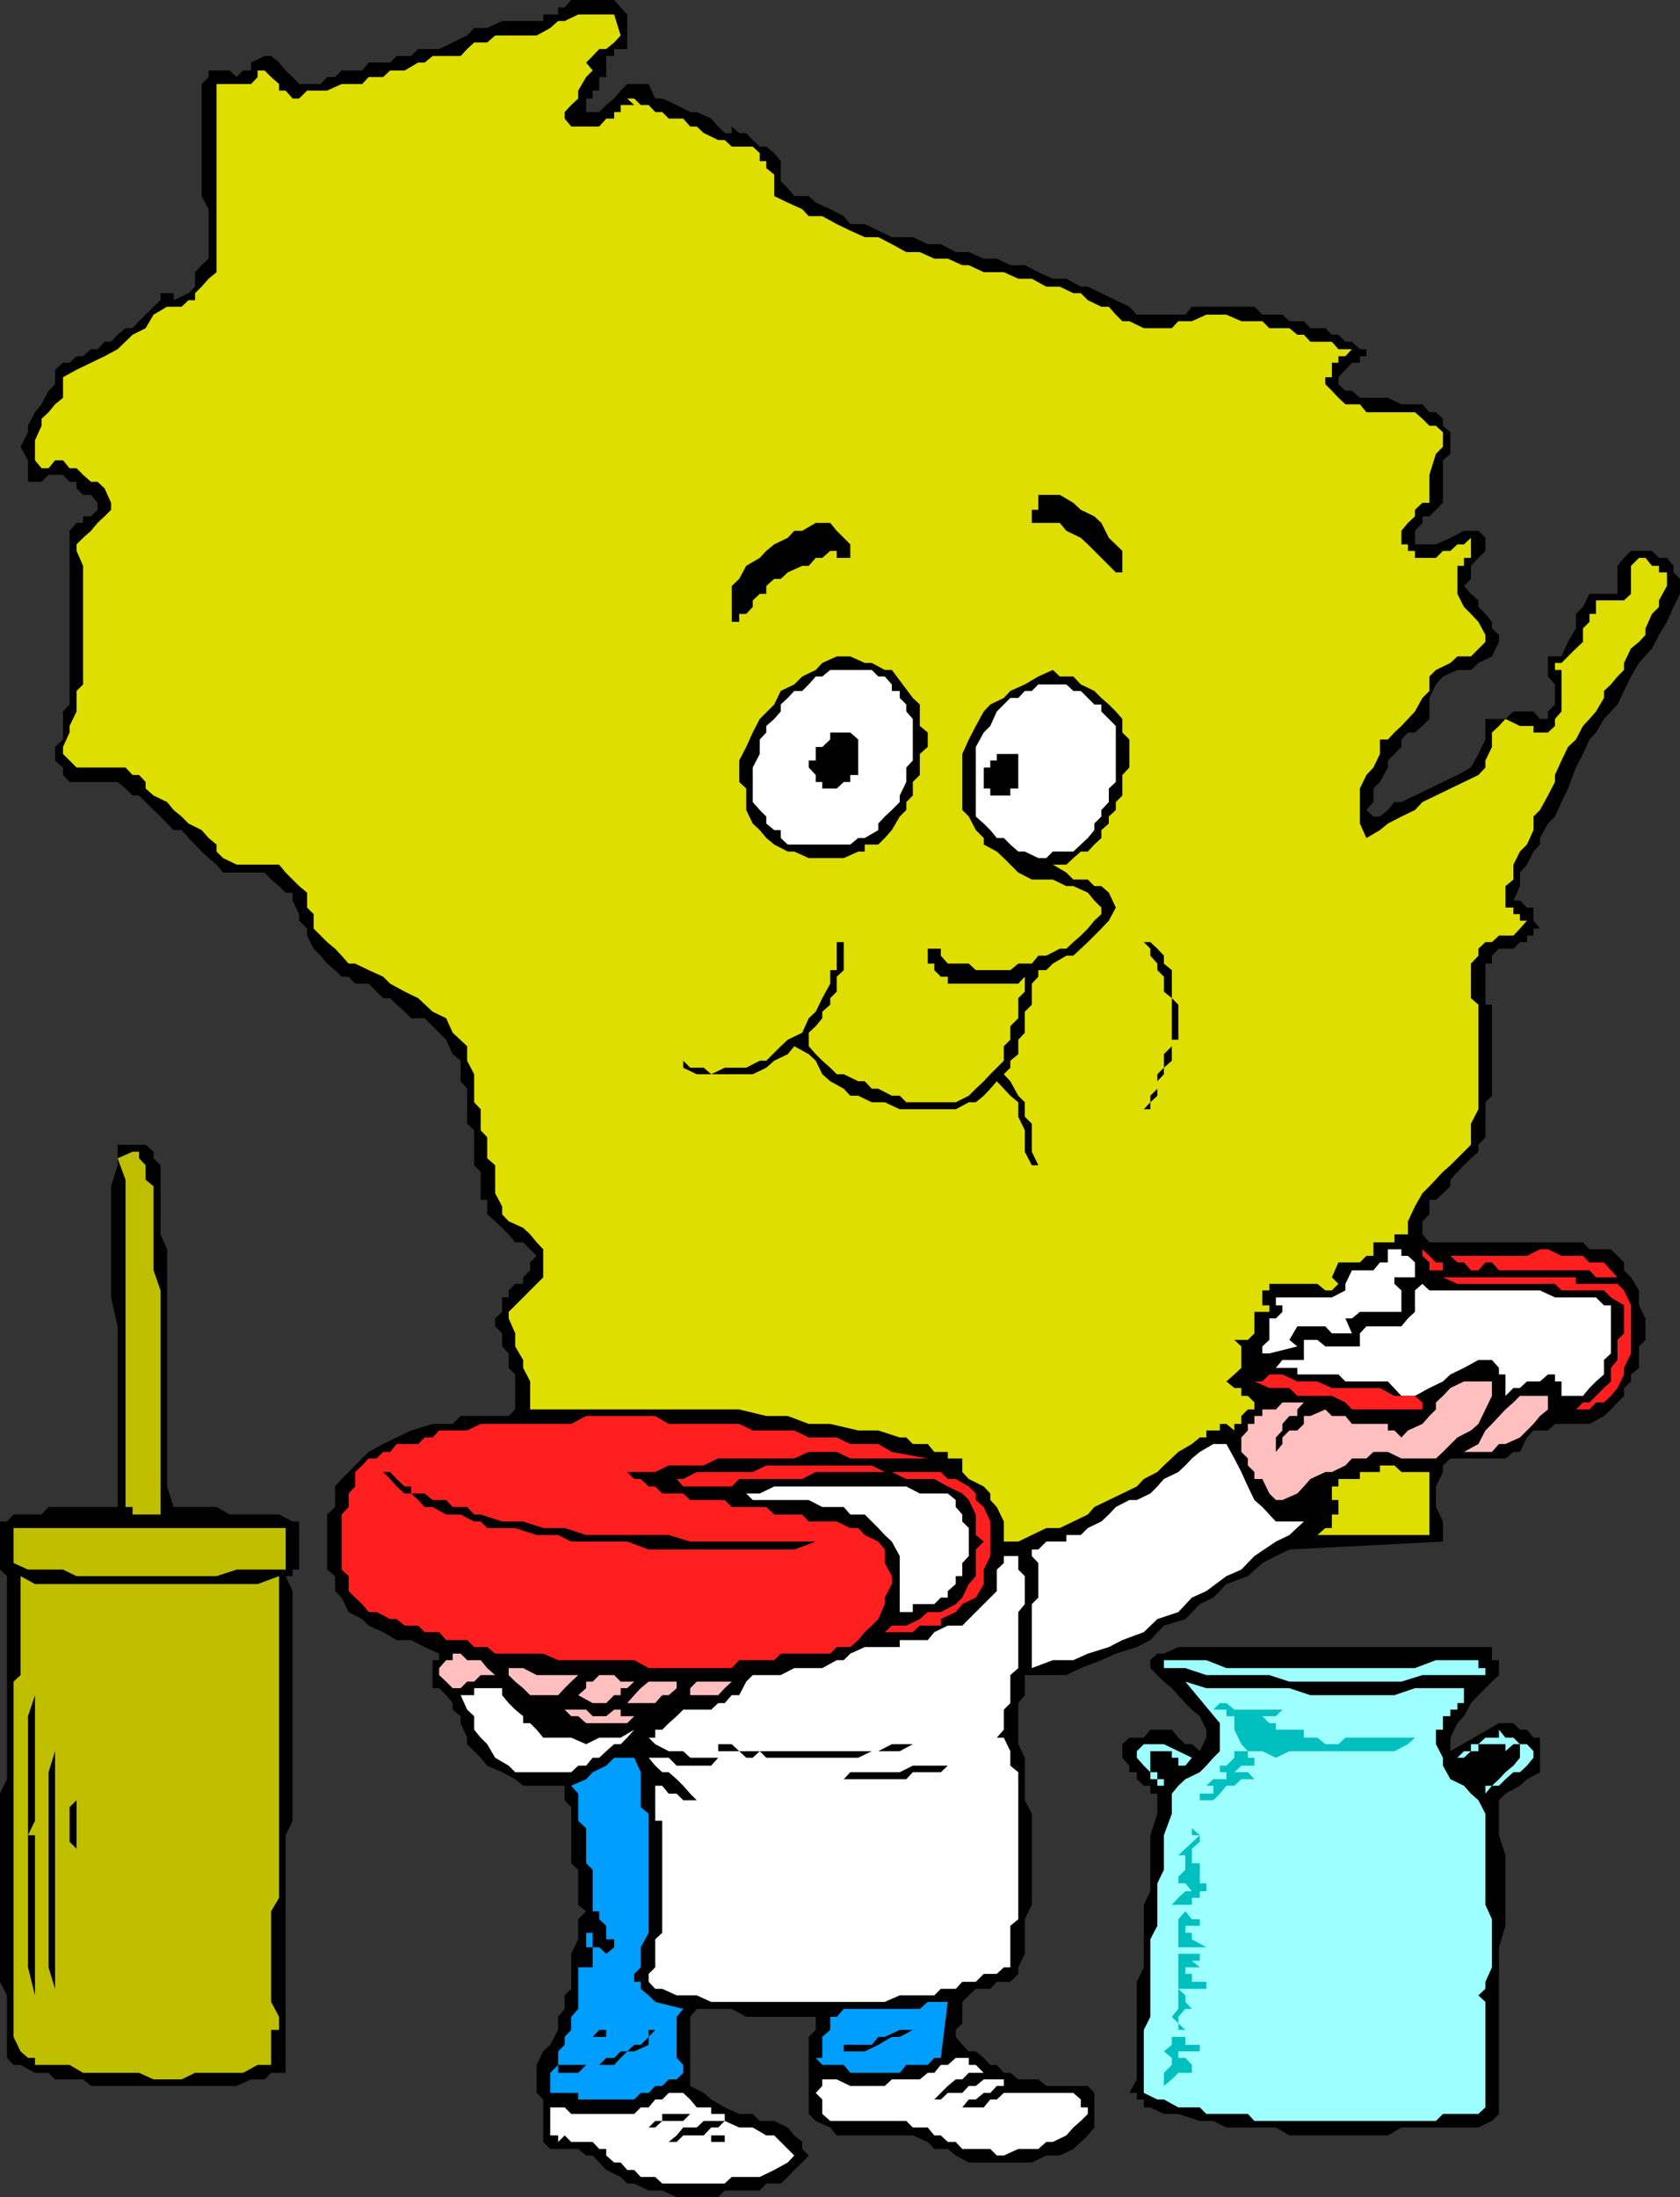 <svg xmlns="http://www.w3.org/2000/svg" width="360" height="470.602"><rect width="100%" height="100%" fill="#333333" stroke="none"/><path d="M134.402 4.5V3.102 6h1.5-1.5v4.5h-2.8V12h-1.7v4.5h-1.5v2.902H127v1.7h-1.398V24h2.8l1.5-1.5 1.7-1.398 1.398-1.7L134.402 18H139l1.402 3.102h1.5L145 22.5l2.902 1.5h1.399l3.101 1.402 1.5 1.7 1.399 1.398h1.5v-1.398l1.601 1.398h1.5l1.399 1.5 1.5 1.402h1.402l1.7 1.399L167.3 34.5v4.3l1.5 1.5 1.402 1.7h3.098l1.5 1.402 3.101 1.399 2.899 1.5L182.203 48h3.098l2.902 1.402 2.899 1.399h4.5l3.199 1.5h2.8l3.2 1.699h2.8l3.2 1.402h2.8l2.899 1.399h3.102l2.898 1.5 3.102 1.402h2.898l3.102 1.7h1.5L236 62.8l3.102 1.5L242 65.703l1.602 1.7H254l1.402-1.7h13.399l1.699 1.7h4.3l1.5 1.398h3.102l1.399 1.5H284l1.402 1.402h1.399l1.5 1.5h1.402l1.7 1.598h1.398v1.5h-1.399v1.402h-1.699l-1.402 1.5-1.5 1.598v1.5l1.5 1.402h1.402l1.7 1.5h6l2.898 1.399h4.5l1.5 1.699h1.402l1.5 1.402v1.5l1.598 1.399v4.601l-1.598 1.399v9.101l-1.5 1.5-1.402 1.399h-1.5V112l-1.598 1.703v2.899h4.5l3.098-1.399 2.902-1.5h3.098l1.5 1.5V118l-1.5 1.5-1.598 1.703V124l-1.5 1.5 1.5 1.703 1.598 1.399V130l1.5 1.5 1.402 1.703v1.399l1.5 1.398v1.5l-1.5 3.102-2.902 1.398-1.598 1.5h-2.902l-3.098 1.402-1.5 1.7-1.402 2.898v4.5l-1.5 1.5-1.598 1.402h-1.5l-1.402 1.5V160l-1.5 1.5-1.399 1.402v1.5l-1.699 3.098-1.402 1.402v2.899l-1.5 1.699 1.5 1.402h1.402l1.7-1.402 1.398-1.7h1.5l2.902-1.398 3.098-1.5 2.902-1.402 3.098-1.5 2.902-1.598 1.598-2.902 1.5-3.098V154h4.3l1.7-1.598h4.3L330 154v1.5-1.5h1.703v-1.598l1.5-1.5v-4.3l-1.5-1.7v-4.3h2.899L336 137.5l1.703-2.898V131.5l1.5-1.5 1.399-2.797h6v-6L348 119.5l1.5-1.5h4.5l1.5 1.5h1.703l1.399 1.703v1.399L360 124v3.203L358.602 130l-1.399 3.203L355.5 136l-1.5 2.902-2.797 3.098-1.703 2.902L348 148l-1.398 2.902-2.899 3.098-1.703 2.902-1.398 1.5-1.399 3.098-1.5 2.902-1.703 4.5-1.398 2.899-1.399 3.101-1.5 1.5L330 179.5v1.402l-1.398 1.5-1.399 2.801-1.5 1.7v2.898l-1.402 3.101h1.402l1.5 1.5h1.399v2.801l1.398 1.7h-1.398v1.5h-1.399v1.398h-1.5l-1.402 1.402h-3.098l-1.5 1.5v1.7h-1.402v8.8h1.402v19.5l-1.402 1.399v7.5l-1.5 1.601v1.5l-1.598 1.399-1.5 1.5-1.402 1.398-1.5 1.703v1.399l-1.598 1.5-1.5 1.398h-1.402v3.102l-1.5 1.5v2.8l1.5 1.7h32.902l1.399 1.5h4.601l1.399 1.398 1.398 1.402v1.7l1.5 1.5 1.703 2.8v3.2l1.399 2.8V287l-1.399 1.402V293l-1.703 1.402v1.5l-1.5 1.399V299l-1.398 1.402-1.399 1.5-1.5 1.399-3.101 1.699h-7.399l-1.5 1.402h-3.101l-1.399 1.5-1.5 3.098h-1.402l-1.7 1.402h-11.8l-1.598 1.5v1.399l-1.5 3.101v4.399l1.5 3.101v4.301l-32.902 1.7-2.899 1.398-2.902 1.5-3.098 2.8-4.601 1.7-2.801 2.902-2.898 1.399L254 346.8l-4.598 1.402-2.902 3.098-2.898 1.5-4.5 1.402-3.102 1.399-4.398 1.699-3.102 1.5h-8.898v4.3l-1.399 1.7v8.8l1.399 2.899v9.102l1.5 2.898V408l-1.5 3.102v7.398l-1.399 2.902v1.399L216.5 424.5h-2.898l-1.399 1.5h-3.101l-1.5 1.402-1.399 1.399v4.601l-1.402 1.399v1.5l1.402 1.699 1.399 1.402h1.5l1.699 1.399 1.402 1.5h1.399l1.5 1.699h1.398l1.703 1.402h4.297l1.703 1.399h8.899l1.398 1.5v7.402l-1.398 1.7L230 460.3l-2.898 1.402h-2.899l-3.101 1.5h-13.5l-2.801-1.5-1.7-1.402h-2.898l-1.402-1.5-3.2-1.399h-16.3l-1.399-1.699-3.101-1.402-1.5-1.5v-16.5l1.5-1.5V432h-14.899l-3.101-1.7h-7.5l-1.399 1.7v14.8l2.899 1.5 1.601 1.403 2.899 1.7 3.101 1.398h2.899l1.5 1.5h3.101l2.899 1.402 1.402 1.7 1.7 1.398v1.5l1.398 1.402-1.399 1.5-1.699 1.598-1.402 1.5-1.5 1.402h-3.098l-1.402 1.5h-7.5l-1.399 1.399H145l-3.098-1.399H139l-3.098-1.5h-1.5L133 466.301l-3.098-1.5-1.5-1.598-1.402-1.5h-1.398l-1.7-1.402h-6l-1.5-1.5v-9.098L115 448.301v-6l1.402-2.899 1.5-1.402 1.7-3.2V432l1.398-1.7v-2.898l1.402-1.402v-7.5l1.5-3.098v-4.3l1.7-1.7-1.7-1.402v-7.5l-1.5-1.398v-12l-1.402-1.5V382.5h-8.898l-1.7-1.398-2.8-1.5-3.2-1.399L103 376.5l-2.898-2.898v-1.399l-1.399-3.101v-1.5L97 366.203v-1.402l-1.398-1.7-1.5-1.5h-1.399v-6h1.399v-1.398L91 352.801l-2.898-1.5H85l-2.898-1.7L79 348.204l-1.398-1.402-2.899-1.5-1.5-3.098-1.402-1.402v-3.2l-1.7-1.398v-11.8l1.7-1.602v-4.399l1.402-1.601 4.399-4.399L79 311l3.102-1.7L85 307.903l3.102-1.5L92.703 305H97l1.703-1.7H109l1.402-1.398v-7.5L109 293v-3.098l-1.398-1.5v-2.8l-1.5-1.5v-1.7l1.5-1.402v-3.098H109v-1.5l1.402-1.402h1.7v-1.398l1.5-1.5v-1.7L115 269l-2.898-2.898h-1.7l-1.402-1.7-1.398-1.402-1.5-1.398-1.7-1.5V257H103v-6l-1.398-1.398v-7.5l-1.5-1.399v-7.5l-1.399-1.601v-4.399L97 225.801l-1.398-3.098-1.5-1.5-1.399-1.402L91 218.1h-2.898l-1.399-1.398-1.703-1.5-1.398-1.402h-1.5l-1.399-1.399L79 210.703h-2.898l-1.399-1.5h-1.5l-1.402-1.402-1.7-1.399-1.398-1.699-1.5-1.5-1.402-2.8v-1.5l-1.7-1.7v-1.402l-1.398-2.899v-1.699h-1.5l-1.402-1.402-1.7-1.399-1.398-1.5h-8.902l-1.399-1.699-1.699-1.402-1.5-1.399-1.402-1.5-1.399-1.402-1.5-1.7h-1.699l-1.402-1.398-1.399-1.5-1.5-1.402-1.699-1.7-1.402-1.398h-1.399l-1.5-1.5-1.699-1.402h-10.3L13.5 166v-1.598l-1.7-1.5V160l1.7-1.598v-6l1.402-1.5v-37.199l1.5-1.703h1.399v-1.398H19.5l1.402-1.399v-1.5L19.5 106h-1.7l-1.398-1.398v-1.399h-1.5l-1.402-1.5h-3.098l-1.5 1.5H6v-4.601l-1.598-2.899L6 92.602v-1.399l1.5-2.902 1.402-1.7 1.5-2.898 1.399-1.402v-3.098l1.699-1.5h1.402l1.5-1.402h1.399l1.699-1.5h1.402l1.5-1.598h1.399l1.402-1.5 1.7-1.402h1.5l1.398-1.5 1.402-1.399 1.7-1.699 1.5-1.402v-1.5h2.8v1.5l3.2-1.5 1.398-1.399v-3.101l1.402-1.5 1.5-1.399V44.801L43.203 42V18l1.5-1.5v-1.398h4.5l1.5 1.398 1.399-1.398H53.8v-1.7L56.703 12h1.399l1.699 1.402 1.402 1.7 1.5 1.398 1.399 1.5h4.601l1.399-1.5H71.8l1.402-1.398h4.399l1.398-1.7h4.602L85 12h3.102l1.5-1.5h4.5L97 9.102l3.102-1.5 1.5-1.602h2.8l3.2-1.5h8.8V3.102h3.2v-1.5H121L122.402 0h9.2L133 1.602l1.402 1.5V4.5"/><path fill="#dede00" d="m133 7.602-1.398 1.5-1.7 1.398h-1.5L127 12l-1.398 1.402 1.398 1.7-1.398 1.398-1.7 2.902v1.7l-1.5 1.398L121 24v1.402l1.402 1.7h6l1.5-1.7h1.7V24H133v-1.5h2.902l-1.5-1.398h1.5l1.399 1.398H139l1.402 1.5h1.5l1.399 1.402h3.101l1.5 1.7h1.399l1.5 1.398 3.101 1.5h1.399l1.5 1.402h4.5l1.5 1.399V34.5h1.402V36l1.7 1.402V42l2.898 1.402 3.101 1.399 1.399 1.5h2.902L179.301 48l2.902 1.402 3.098 1.399h2.902l2.899 1.5L194.203 54h2.899l3.101 1.402h2.899l3.101 1.399h1.399l3.199 1.5h4.3l3.102 1.402h2.899l3.101 1.7h2.899L230 62.8h1.602l1.5 1.5L236 65.703h1.602l1.5 1.7L240.5 68.8h1.5l3.102 1.5h6l1.398-1.5h2.902l3.098-1.399h4.3L266 68.8h4.5l1.5 1.5h4.3l1.7 1.402h1.402l1.399 1.5h4.601l1.399 1.598h2.902l-1.402 1.5h-1.5v1.402h-1.399V80.8H284v1.5l1.402 1.402 1.399 1.5 1.5 1.399h3.101l1.399 1.699h10.402l1.598 1.402 1.5 1.5h1.402l1.5 1.399v3.101l-1.5 1.5-1.402 4.5v6h-1.5l-1.598 1.5v1.399l-1.5 1.398-1.402 1.703v2.899h1.402V118h1.5v1.5h4.5l1.5-1.5h1.598l1.5-1.398h1.402l1.5-1.399v4.297h-1.5v1.703h-1.402v6l1.402 2.797 1.5 1.5 1.598 1.703 1.5 2.797v1.5l-3.098 3.102h-2.902L310.8 142l-3.098 1.5-1.402 1.402V148l-1.5 1.5-1.598 2.902-1.5 1.598-1.402 1.5-1.5 1.402-1.399 1.5h-1.699v3.098l-1.402 2.902-1.5 1.598-1.399 2.902v7.5l1.399 3.098 2.902-1.7 1.7-1.398 2.898-1.5 2.902-1.402 1.598-1.7 2.902-1.398 3.098-1.5 2.902-1.402 3.098-1.5 1.5-1.598v-1.5l1.402-2.902v-3.098l1.5-1.402 1.399-1.5 3.101 1.5h2.899v1.402h3.101l1.5-1.402V154l1.399-1.598V143.5h-1.399V142h1.399l1.398-1.398 1.703-1.7 1.5-1.402v-2.898l1.399-1.399V131.5H342v-2.898h6l1.5-1.399v-6l1.703-1.703h1.399l1.398 1.703h1.5v1.399h1.703v2.898l-1.703 3.102V130l-1.5 1.5-1.398 3.102V136l-1.399 1.5-1.703 1.402L348 142v1.5l-1.398 1.402-1.399 1.7-1.5 1.398v1.5L342 152.402 340.602 154l-1.399 1.5-1.5 2.902L336 160l-1.398 2.902-1.399 3.098v1.5l-1.5 2.902L330 173.5l-1.398 1.402v2.899l-1.399 3.101-1.5 1.5-1.402 2.801v3.2l-1.7 1.398v4.601h1.7v1.399h1.402v1.402h1.5l-1.5 1.7-1.402 1.5h-3.098l-1.5 1.398h-1.402l-1.5 1.402v1.5l-1.598 1.7v7.398l1.598 1.402v22.399l-1.598 3.101v4.5l-1.5 1.5-2.902 2.899-1.598 1.398-2.902 3.102-1.5 1.5-1.598 2.8-1.5 3.2v2.8h-2.902v1.7h-4.5V269h-1.5l-1.399 1.402h-4.601l-1.399 3.2 1.399 1.398-1.399 1.402H284L282.3 275H272v1.402h-1.5v3.2h1.5V281h-3.2v4.602L267.403 287H264.5l1.5 1.402V293l-1.5 1.402-1.7 1.5 1.7 1.399h1.5V299h1.402l1.399 1.402h1.699-1.7v1.5h-1.398L266 303.301V305h-1.5v1.402L262.8 305h-1.398v1.402H258.5v1.5h-1.398l-1.7 1.399L252.5 311l-3.098 2.902-1.402 1.399-2.898 1.5-1.5 1.601-3.102 1.5-2.898 1.399-3.102 1.5-1.398 1.601-3.102 1.5-2.898 1.399h-2.899l-3.101 1.5-2.899 1.402h-3.101v-4.3l-1.5-3.102-1.399-1.5v-1.399l-1.402-1.5-3.2-1.601-1.398-1.5v-2.899h-3.101V311h-2.899l-1.402-1.7h-3.2l-1.398-1.398h-1.402l-4.598-1.5h-4.3l-6-1.402H173.3l-4.5-1.7h-4.598l-5.8-1.398h-44.801v-6l-1.5-2.902v-1.7l-1.7-2.898v-2.8l-1.402-3.2V281l1.402-1.398 3.2-3.2L115 275l1.402-1.398v-6l-1.402-1.5-1.398-1.7-1.5-1.402-3.102-1.398-1.398-1.5v-1.7l-1.5-2.8v-6l-1.7-1.5v-4.5l-1.402-1.5v-4.5l-1.398-1.5v-6l-1.5-2.899v-3.101L97 221.203l-1.398-3.101-2.899-1.399-3.101-2.902-2.899-1.399-3.101-1.699-1.5-1.5L79 207.801l-2.898-1.399h-1.399l-1.5-1.699-1.402-1.5-1.7-1.402-2.898-2.899v-3.101l-1.402-1.399v-3.199l-1.7-1.402-2.898-2.899-1.402-1.699h-9.098l-2.902-1.402-1.399-1.399v-1.5l-1.699-1.402-1.5-1.7-2.8-1.398-1.5-1.5-1.7-1.402-1.402-1.7-2.899-1.398-1.699-1.5V167.5l-1.402-1.5h-1.399l-1.5-1.598h-10.5L13.5 161.5V160l1.402-3.098V155.5l1.5-3.098V148l1.399-1.398v-25.399L16.402 118v-1.398l1.399-1.399 1.699-1.5L20.902 112l1.5-1.398 1.399-1.399v-1.5l-1.399-3.101-1.5-1.399H19.5l-1.7-1.5-1.398-1.402h-1.5L13.5 98.6h-1.7l-1.398 1.7h-1.5L7.5 98.6v-4.3l1.402-3.098v-1.5l1.5-1.402 1.399-1.7 1.699-1.398V80.8l2.902-1.598 3.098-1.5 2.902-1.402 2.801-1.5 3.2-3.098 2.8-1.402 1.7-2.899 2.898-1.699h3.101l1.5-1.402h1.399v-1.5l1.402-1.399 1.5-1.699 1.7-1.402V18H53.8l1.402-1.5v-1.398h1.5l1.399 1.398L59.8 18v1.402h1.402l1.5 1.7h1.399l1.699-1.7h4.3L73.204 18h4.399L79 16.5h3.102l1.5-1.398h3.101l2.899-1.7H91L92.703 12h6l1.399-1.5 1.5-1.398h2.8l1.7-1.5H115L117.902 6l1.7-1.5H121l2.902-1.398h7.7l1.398 4.5"/><path d="M240.5 121.203v1.399h-1.398l-6-6-1.5-1.399-3.102-1.5-1.398-1.703h-6v-2.797h1.398V106h4.602l2.898 1.703 1.602 1.5 2.898 1.399L236 112l1.602 3.203L240.5 118v3.203m-58.297-4.601v2.898h-2.902V118h-1.399l-1.699 1.5h-1.402l-1.5 1.703h-1.399l-3.101 1.399-1.5 1.398h-1.399l-1.699 1.5v1.703h-1.402l-1.5 1.399V130l-1.399 1.5h-1.5v1.703h-1.601V125.5l1.601-1.5 1.5-2.797 2.899-1.703 1.402-1.5 1.7-1.398 2.898-1.399 1.402-1.5h1.7L174.8 112h3.101l1.399 1.703 1.5 1.5 1.402 1.399m13.4 32.898 1.5 1.402v4.598l1.699 1.402V160l-1.7 1.5v4.5l-1.5 1.5v2.902l-1.398 1.399v1.699l-1.402 1.402-1.7 2.899-1.5 1.699-1.398 1.402h-2.902v1.5h-1.399l-3.101 1.399h-7.5l-3.098-1.399h-1.402l-2.899-1.5-1.699-1.402-1.402-1.7-1.5-1.398-1.399-2.902v-4.598l-1.5-1.402v-4.598l1.5-2.902 1.399-3.098 1.5-2.902 3.101-3.098 1.399-2.902 2.902-1.398 1.7-1.7 2.898-1.402 1.402-1.5 3.098-1.398h2.902l3.098 1.398h1.5l2.8 1.5h1.5l4.5 6"/><path fill="#fff" d="M194.203 150.902v1.5l1.399 1.598v8.902l-1.399 1.5v3.098l-1.402 2.902v1.399l-1.7 1.699-1.5 1.402-1.398 1.5v1.399l-2.902 1.699h-1.399l-1.699 1.402h-13.402l-1.5-1.402v-1.7h-1.399l-1.699-1.398v-1.5l-1.402-1.402-1.5-1.7v-7.398l1.5-2.902v-3.098l1.402-1.5V155.5l1.7-1.5 1.398-1.598v-1.5l1.5-1.402 1.402-1.5h1.7l1.398-1.398 1.5-1.7h1.402l1.7-1.402h8.898l1.402 1.402h1.399l1.5 1.7V148h1.699v1.5l1.402 1.402"/><path d="M239.102 152.402 240.5 154v2.902l1.5 1.5v6L240.5 166v4.402l-1.398 1.399v1.699l-1.5 1.402v1.5L236 177.801v1.699l-1.5 1.402-1.398 1.5h-1.5L230 183.801l-1.5 1.402h-2.898l2.898 1.7 1.5 1.5h3.102l1.398 1.398h1.5l1.602 1.402 1.5 3.2-1.5 2.8-1.602 1.7-2.898 2.898-1.5 1.402-1.602 1.5h-1.5l-2.898 1.7-1.399 1.398H222.5v1.402l-1.398 1.5v4.5l-1.5 1.5v4.5l-1.399 1.5v3.098l-1.703 1.402v1.5l-1.398 1.399 1.398 1.5 1.703 3.101 1.399 1.399v3.101l1.5 1.5v6l1.398 2.899h-1.398v3.101-3.101l-1.5-2.899v-4.601l-1.399-2.899v-3.101l-1.703-1.399-2.898-3.101-1.399 1.601-1.402 1.5-1.7 1.399h-1.5l-2.8 1.5h-12l-3.2-1.5h-2.8l-2.899-1.399h-1.699l-1.402-1.5-2.899-1.601-1.699-1.5-1.402-2.899-1.5-1.402-3.098-1.7-1.402 1.7-2.899 1.402-1.699 1.5-2.902 1.399h-12l-2.899-1.399v-1.5l1.5 1.5h2.899l1.601 1.399 2.899-1.399h4.601l2.899-1.5h1.402l3.098-3.101 1.5-1.399 3.101-1.5 1.399-3.101 1.5-1.399 1.402-2.902 1.7-3.098v-2.902h1.398v-6h1.5v-1.399 7.399l-1.5 1.402v3.2l-1.399 1.398v1.402l-1.699 1.5v1.399l-1.402 1.699-1.5 1.402v2.899l1.5 1.699 1.402 1.402 1.7 1.5 1.398 1.399h1.5l3.101 1.5h1.399l1.5 1.601h1.402l2.899 1.5h1.699l1.402 1.399h10.598l2.8-1.399 1.5-1.5 1.7-1.601 1.402-1.5 2.899-2.899v-3.101l1.398-1.399v-2.902l1.703-1.7v-4.3l1.399-1.399v-3.199l-1.399 1.5h-15.101v-1.5h-1.5l-1.399-1.402v-1.399h-1.402v-4.601 1.402h2.8v1.5l1.5 1.7h4.5l1.5 1.398h7.399l1.703-1.399h2.899l1.398-1.699h1.703l2.899-1.5h1.398l1.5-1.402 1.602-1.399 1.5-1.5 1.398-1.699 1.5-1.402v-1.399l-1.5-1.5-1.398-1.699-3.102-1.402h-1.5l-2.898-1.399h-4.5l-2.899-1.5-1.703-1.699-1.398-1.402-1.5-1.399-2.801-1.5V179.5l-1.7-1.7-1.5-2.898-1.398-1.402v-12l1.399-3.098 1.5-2.902 1.699-3.098 1.402-1.5 2.899-1.402 1.398-1.5 3.102-1.398 2.898-1.7 3.102-1.402 1.5 1.402H230l1.602 1.7L234.5 148l1.5 1.5 1.602 1.402 1.5 1.5"/><path fill="#fff" d="m237.602 154 1.5 1.5v12l-1.5 1.402v2.899L236 173.5v1.402l-1.5 1.5v1.399l-1.398 1.699-1.5 1.402-1.602 1.5h-4.398l-1.399 1.399H222.5l-2.898-1.399h-1.399l-1.703-1.5-1.398-1.402h-1.5l-1.399-1.7-1.402-1.398-1.7-1.5V160l1.7-3.098 1.402-1.402 1.399-3.098 1.5-1.5 1.398-1.402h1.703l1.399-1.5h1.5l1.398-1.398h6L230 148h1.602l1.5 1.5 1.398 1.402h1.5v1.5l1.602 1.598"/><path d="M183.902 158.402V166h-1.699v1.5h-1.402l-1.5 1.402h-3.098V167.5h-1.402V166l-1.5-1.598v-1.5h1.5V160h1.402l1.7-1.598v-1.5h4.3l1.7 1.5m34.3 3.098v7.402H216.5v1.5h-4.297v-1.5h-1.402v-4.5h1.402v-1.5h1.399V161.5h4.601m31.199 43.203v1.7l1.7 1.398v6l1.398 1.402v7.5h-1.398v4.5l-1.7 1.5v1.399l-1.402 1.5v3.101l-1.5 1.399v1.5h-1.398l1.398-1.5v-1.399l1.5-1.5v-3.101l1.402-1.399v-2.902l1.7-1.7v-10.3l-1.7-1.399v-3.199L248 207.801v-1.399l-1.5-1.699v-1.5l-1.398-1.402h1.398l1.5 1.402 1.402 1.5m-215 55.399v4.3l1.399 3.2v50.8l1.402 4.399h9.2l2.8 1.601h10.598l2.902 1.5h1.399v10.301h-1.399v1.399h-1.5l1.5 3.199V390l-1.5 3.102V444h-3.101l-1.399 1.402h-2.902l-3.098 1.399H19.5l-1.7-1.399h-6L10.403 444H7.5l-3.098-1.7h-1.5L1.5 440.8v-13.398L0 424.5v-40.297l1.5-3.101v-43.5L0 336.203v-10.3h1.5l1.402-1.5h6l1.5-1.602h14.801v-38.7l-1.402-6.199v-23.8l1.402-4.5v-4.399h6l1.7 1.5v1.399l1.5 1.5v10.5"/><path fill="#bfbf00" d="M32.902 254.102v18l1.5 4.3v48h-6v-1.601h-1.5v-70.098l-1.699-4.601 3.2-1.399H29.8v1.399l1.402 1.5v3.101l1.7 1.399"/><path fill="#fff" d="M303.203 270.402v3.2h-4.402V275l1.5 1.402V281h-8.899l-1.699 1.402h-1.402l1.402 3.2h-4.3l-1.403-1.5h-6L276.3 287l1.7 1.402-6 1.5h-1.5v-1.5L272 287v-4.598h1.402l1.399-1.402v-1.398h-1.399v-1.7h12l2.899-1.5V275l1.402-2.898h4.598l1.402-1.7h1.7v-2.8h2.898V269h1.402l1.5 1.402"/><path fill="#ff1f1f" d="M309.203 270.402v1.7h-2.902v-1.7L304.8 269v-1.398l1.5 1.398 1.402 1.402h1.5m37.4 3.2H342l-1.398-1.5h-19.399l-1.5-1.7h-1.402l-1.5 1.7h-1.598l-1.5-1.7h-1.402L310.8 269h16.402l2.797-1.398h1.703l2.899 1.398h4.601l1.399 1.402h3.101l1.5 1.7 1.399 1.5M340.602 275h6l1.398 1.402 1.5 3.2v10.3L348 293v1.402l-1.398 2.899-1.399 1.699-1.5 1.402H342l-1.398 1.5H336l-2.797 1.399 2.797-1.399h1.703l1.5-1.5h1.399L342 299l1.703-1.7 1.5-1.398V293l1.399-1.7V287l1.398-1.398v-6l-2.797-1.7-1.5-1.5h-9.101L333.203 275h-20.902l-3.098-1.398h28.5V275h2.899"/><path fill="#fff" d="M336 277.902h6l1.703 1.7h1.5v10.3l-1.5 1.399v3.101l-1.703 1.5-1.398 1.399-1.399 1.699h-4.601v-3.098h-1.399v-1.5h-1.5l-1.703 1.5h-2.797l-1.5 1.399h-1.402L322.6 299v-4.598h-1.398V293l-1.5-1.7H316.8l-3.098 1.7-2.902 1.402-1.598 1.5-2.902 1.399-3.098 1.699H300.3l-2.899-3.098H288.3l-1.5-1.5H278V293h-4.598l1.399-1.7h4.601V287h2.899l1.699 1.402h7.402v-2.8l1.399-1.5h7.5l1.402-1.7 1.5-1.402v-4.598l1.598-1.402 1.5 1.402H330l3.203 1.5H336"/><path fill="#ff1f1f" d="m303.203 299 1.598 1.402v1.5h-15.098l-1.402-1.5-2.899-1.402H278l-1.7-1.7H272l-3.2-1.398h1.7l1.5-1.5h2.8l3.2 1.5h4.3l3.102 1.399h10.301l3.098 1.699h4.402"/><path fill="#ffbfbf" d="M319.703 295.902V299l-1.402 2.902-1.5 3.098-1.598 1.402-2.902 1.5-3.098 3.098-1.5 1.402h-7.402L297.402 311h-3.101l-1.5 1.402h-3.098l-1.402 1.5-2.899 1.399H284l-3.2 1.5-1.398 1.601-1.402 1.5-3.2 1.399h-1.398L272 319.902l-1.5-3.101h-1.7v-1.5l-1.398-1.399v-1.5L266 311v-3.098l1.402-1.5V305h1.399v-1.7h1.699v-1.398h2.902l1.399-1.5h4.601l-1.402 1.5v1.399h-1.7L274.8 305v1.402l-1.398 1.5V311l1.399-1.7v-1.398l1.5-1.5H278l1.402-1.402v-1.7h1.399l3.199-1.398 1.402 1.399h2.899l1.402 1.699h7.7v1.402h1.398l1.5 1.5 1.402-1.5 3.098-1.402 1.5-1.7 1.402-1.398v-1.5l1.5-1.402 1.598-1.7 2.902-1.398h6m12 4.5v1.5L330 303.301 328.602 305l-1.399 1.402-1.5 1.5-3.101 1.399h-1.399l-1.5 1.699h-6l3.098-1.7 1.5-2.898 1.402-1.402 2.899-3.098 1.699-1.5 1.402-1.402h6v1.402"/><path fill="#ff1f1f" d="M198.8 312.402h-16.597L179.301 311h-6l-3.098 1.402h-16.3l-3.102 1.5h-7.5l-2.899 1.399h-6l1.5 1.5h1.399l1.699 1.601h1.402l1.5 1.5h4.5l1.5 1.399h7.399l1.5 1.5h7.402l1.7 1.601h6l1.398 1.5h6l2.902 1.399h1.7l1.398 1.5 2.902 1.402 1.399 1.7v2.898l1.5 2.8v1.7l-1.5 2.902v1.399l-1.399 3.199-1.402 1.402-1.5 1.399-1.399 1.699-1.699 1.5h-2.902l-1.399 1.402h-10.601l-1.399 1.399h-7.5l-1.601 1.699H139l-3.098-1.7h-16.3l-3.2-1.398h-10.3l-1.7-1.402h-2.8l-1.5-1.5h-4.5l-1.5-1.7H91l-1.398-1.398h-2.899L85 346.801h-1.398l-2.899-1.5H79l-1.398-1.7-1.5-1.398-1.399-1.402v-3.2l-1.5-1.398v-11.8l1.5-1.602v-2.899l1.399-1.5v-3.101l1.5-1.399 1.398-1.5h1.703L82.102 311h1.5L85 309.3h4.602L91 307.903h1.703l1.399-1.5h6L103 305h19.402l3.2-1.7h14.8l2.899 1.7h15.101l2.899 1.402h8.902l3.098 1.5h6l2.902 1.399h6l2.899 1.699 7.699 1.402"/><path fill="#fff" d="m262.8 309.3 1.7 3.102 1.5 2.899 1.402 3.101 1.399 2.899 1.699 1.5 2.902 3.101h6l-3.101 2.899-2.899 1.402-4.601 3.098-2.801 2.902-3.2 1.399-4.3 3.199-3.098 1.402-2.902 3.098-4.5 1.5-2.898 2.8-4.602 1.7-2.898 1.5-4.5 1.402-3.102 1.399h-4.398l-4.5 1.699v-13.7l1.398-1.398v-7.402l-1.398-1.5v-1.399h1.398l1.703-1.699h4.297v-1.402h3.102l1.5-1.5 2.898-1.399 1.602-1.5 1.5-1.601 2.898-1.5h1.602l2.898-1.399 1.5-1.5 1.402-1.601 3.098-1.5 1.5-1.399 1.402-1.5 1.7-1.402 2.898-1.7h2.8"/><path fill="#ff1f1f" d="m201.602 315.3 1.5 1.5h1.699l2.8 1.602 1.5 1.5v1.399l1.7 1.5 1.402 3.101v7.399l-1.402 2.902v3.098l-1.7 2.902-2.898 1.399-1.402 1.699-3.2 1.5v1.402h-4.5l-1.5 1.399h-6l1.5-1.399h3.102l2.899-1.402 1.699-1.5h2.8l3.2-1.7 1.402-1.398 1.399-2.902 1.5-1.7v-5.699l1.699-1.699-1.7-1.402v-4.399l-1.5-3.101-1.398-1.399-3.101-1.5-2.899-1.601h-6l-3.101-1.5H174.8l-2.899 1.5h-13.5l-1.601 1.601h-10.399L145 316.801h-1.7 3.102l2.899-1.5h12l2.902-1.399h22.598l2.8 1.399h12"/><path fill="#dede00" d="M306.3 315.3v13.5h-24l1.7-1.5h1.402v-2.898h1.399v-3.101h-1.399v-2.899h1.399v-1.601h4.601v-1.5h4.301v-1.399h3.098l1.5 1.399h6"/><path d="M89.602 319.902H91l1.703 1.399h2.899L97 322.8h3.102l1.5 1.601H103l4.602 1.5h4.5l4.3 1.399H121l4.602 1.5H143.3l4.601 1.402H174.8l-4.598 1.7H139l-4.598-1.7h-12l-2.8-1.402H115l-4.598-1.5h-6L103 325.902h-1.398l-2.899-1.5h-3.101l-2.899-1.601H91l-1.398-1.5-1.5-1.399h-1.399l-1.703-1.5-1.398-1.601-1.5-1.5v-1.399 1.399h1.5L85 316.8l1.703 1.601h1.399v1.5h1.5"/><path fill="#fff" d="m203.102 319.902 1.699 1.399v1.5l1.402 1.601v1.5l1.399 1.399v6l-1.399 1.5v2.8h-1.402v1.7l-1.7 1.5v1.402h-1.5l-1.398 1.399h-4.601v1.699H192.8v-12l-1.7-3.098-1.5-1.402-1.398-1.5-1.402-1.399-1.5-1.5h-3.098l-1.402-1.601h-4.598l-2.902-1.5h-12l-1.399-1.399H156.8h6l3.101-1.5h28.301l2.899 1.5h6"/><path fill="#bfbf00" d="M61.203 327.3v8.903h-10.5l-4.3 1.399h-30l-2.903-1.399H6l-3.098-1.402v-7.5h58.301"/><path fill="#fff" d="M218.203 348.203v9.098l-1.703 1.5v6l-1.398 1.402v4.297l-1.5 1.703h1.5l1.398 2.899v3.101l1.703 1.399v31.5L216.5 412.5v8.902h-1.398l-1.5 1.399H210.8l-1.7 1.699h-2.898L204.8 426h-3.2l-1.398 1.402H192.8l-3.2 1.399h-37.199l-3.101-1.399H145L141.902 426h-1.5L139 424.5v-1.7l1.402-1.398v-6l1.5-1.402v-24h-1.5v-7.5h1.5l1.399 1.703H145l1.402 1.399h4.399-1.5l-1.399-1.399-1.5-1.703-1.402-1.398-1.7-1.5h-1.398l-1.5-1.399L139 376.5h4.3l1.7 1.703h7.402l1.5-1.703h-6l-1.5-1.398h-3.101l-2.899-1.5-1.402-1.399h1.402V370.5h1.5l1.399-1.398 1.699-1.5 1.402-1.399h6l1.5-1.402h1.399l1.5-1.7h1.601l1.5-2.898 1.399-1.402h6l2.902-1.5h6l3.098-1.7h1.5l1.402-1.398 3.098-1.402h7.5v-1.5h6l1.402-1.7 2.899-1.398h3.101l1.399-1.402 3.199-3.2 1.402-1.398 1.399-1.402v-4.598l1.5-1.402v-1.5h3.101v2.902l1.399 1.399v6l-1.399 1.699v2.902"/><path fill="#bfbf00" d="M59.8 337.602V406.5l-1.698 2.902v19.399L59.8 432v2.8h-1.7v7.5h-2.898l-3.101 1.7H41.8l-2.899 1.402h-6l-3.1-1.402h-12l-2.899-1.7H7.5v-1.5H6l-1.598-1.398-1.5-3.101v-76.098l1.5-1.402v-21.2l3.098 1.7h47.703l4.598-1.7"/><path d="M6 393.102h1.5V432v-4.598l-1.5-6v-53.8l1.5-4.5V346.8 390L6 393.102M319.703 352.8v2.802h1.5v3.199l-1.5 1.402-1.402 1.399-1.5 1.5-1.598 1.699-1.5 2.8-1.402 1.5-1.5 3.102v2.899l10.402-6h3.098l1.402 1.398h1.5l1.399 1.703H330v7.399l-2.797 1.5-1.5 1.398-3.101 1.703-1.399 1.399v7.5l1.399 4.3V412.5l-1.399 4.602V452.8l-1.5 1.5-2.902 1.402h-16.5l-2.899 1.7h-21.101l-2.899-1.7h-10.601L260 454.301h-2.898l-4.602-1.5h-3.098l-2.902-1.399h-1.398v-1.699h-1.5v-1.402H242l1.602-2.899V424.5l1.5-3.098V408l1.398-2.898v-12l1.5-4.602v-4.297h-1.5V382.5h-1.398l-1.5-1.398v-1.5H242v-1.399l-1.5-1.703v-2.898l1.5-1.399h3.102l1.398-1.703h4.602l1.398 1.703 1.5 1.399h1.402l1.7 1.5 1.398-2.899V370.5l-1.398-2.898-1.7-1.399-1.402-1.402-2.898-3.2-1.7-1.398-2.902-2.902v-1.7l1.5-1.398h1.402l3.098-1.402h67.203"/><path fill="#ffbfbf" d="M106.102 358.8H103l-1.398 1.403h-1.5l-1.399 1.399H97l-1.398-1.399-1.5-1.402v-1.5l1.5-1.7H97v-1.398h1.703l1.399 1.399H103l1.402 1.699 1.7 1.5"/><path fill="#9effff" d="M316.8 355.602v1.699h1.5v1.5h-13.5l-4.5 1.402h-24l-4.3-1.402h-13.5l-4.5-1.5h-4.598v-1.7h9.098l4.3 1.7h40.403l4.5-1.7h9.098"/><path fill="#ffbfbf" d="m123.902 358.8-1.5 1.403-1.402 1.399-1.398 1.5h-6l-1.5-1.5-1.7-1.399-1.402-1.402v-1.5h3.102l2.898 1.5h8.902m12 1.402-1.5 1.399H133v1.5h-1.398l-1.7 1.699H127l-3.098-1.7 1.7-1.5v-1.398H127l1.402-1.402h3.2l1.398 1.402h2.902M156.8 358.8v1.403l-1.5 1.399-1.398 1.5h-6v-1.5l1.399-1.399h7.5v-1.402m-10.399 1.402H145v1.399l-1.7 1.5h-1.398l-1.5 1.699h-6l1.5-1.7 1.399-1.5 1.699-1.398h7.402"/><path fill="#9effff" d="M313.703 361.602v3.199h-1.402v1.402h-1.5v1.399h-1.598v2.898h-1.5v3.102l1.5 2.898v1.703l1.598 2.899 2.902 1.398 1.5 1.703 1.598 1.399 1.5 2.898V408l1.402 3.102v10.3l-1.402 3.098v1.5l-1.5 1.402 1.5 1.399v22.601l-1.5 1.399h-7.598l-1.5 1.5h-38.902l-1.399-1.5H258.5l-1.398-1.399H252.5l-3.098-1.699H248l-2.898-1.402v-13.5L246.5 432v-16.598l1.5-2.902v-9.098l1.402-2.902v-7.398l1.7-4.602v-4.297l1.398-1.703 1.5-1.398 3.102-1.5 1.398-1.399 1.5-1.703 1.402-1.398v-6L254 360.203l4.5 1.399h17.8l4.5 1.5h18l4.403-1.5h10.5"/><path fill="#fff" d="m115 370.5 1.402 1.703h6l3.2 1.399 2.8-1.399H133l2.902-1.703-1.5 1.703-1.402 1.399h-1.398l-1.7 1.5-1.5 1.398H127l-1.398 1.703h-1.7l-1.5 1.399h-12L109 378.203l-2.898-1.703-1.7-2.898-1.402-1.399-1.398-1.703v-2.898l-1.5-1.399-1.399-3.101h2.899v-1.5h6v1.5L109 364.8l1.402 1.402 1.7 1.399v1.5h1.5L115 370.5"/><path fill="#00bfbf" d="M282.3 366.203h-7.5l-1.398 1.399h-4.601 1.699l1.5 1.5h4.3-2.898v1.398h6v1.703h2.899l1.699 1.399h2.8l1.5-1.399h14.903l-1.5 1.399-2.902 1.5h-22.5l-2.899 1.398-2.902-1.398h-3.098l-1.402-1.5-1.5-3.102v-2.898h-1.7v-1.399H260l1.402-1.402h1.399l1.699 1.402h17.8"/><path fill="#ffbfbf" d="M131.602 366.203H133v1.399h4.3-1.398l-1.5 1.5h-8.8l-1.7-1.5h-1.5L121 366.203h-1.398 6l1.398 1.399h2.902l1.7-1.399"/><path fill="#9effff" d="m328.602 376.5-1.399 1.703-1.5 1.399h-1.402l-1.7 1.5-1.398 1.398h-1.5l-1.402 1.703V382.5h1.402l1.5-1.398 1.399-1.5 1.699-1.399 1.402-1.703v-2.898h-1.402l-1.7 1.5v-1.5h-5.8v1.5h-1.598l-1.5 1.398h-1.402l1.402-1.398h1.5v-1.5h1.598l1.5-1.399h2.902V370.5l1.399 1.703h1.699l1.402 1.399h1.5l1.399 1.5v1.398"/><path d="M197.102 373.602h-1.5l-2.801 1.5h-6l-2.899 1.398h-19.699l-1.402-1.398-1.5 1.398h-1.399l-1.5-1.398h-4.5v-1.5h2.899l1.601 1.5h29.801l2.899-1.5h6"/><path fill="#9effff" d="M255.402 376.5 254 378.203h-1.5V376.5h-1.398v-1.398H246.5v4.5h1.5v1.5h1.402v1.398H248v-1.398h-1.5v-1.5l-1.398-1.399-1.5-1.703v-1.398l1.5-1.5h4.3l6 2.898"/><path d="m11.8 426-1.398-4.598v-41.8l1.399-4.5V426"/><path fill="#009eff" d="M137.3 379.602v7.5l1.7 1.398V414l-1.7 3.102v4.3l-1.398 1.399v1.699h1.399v1.5l1.699 1.402 1.402 1.399 6 1.5L145 432v8.8l1.402 1.5v1.7L145 445.402h-1.7l-1.398 1.399h-1.5L139 448.3h-1.7l-1.398 1.402h-12V448.3h-6V444l1.7-1.7v-2.898L121 438v-1.7l1.402-1.5V432l1.5-1.7v-8.898H127v-4.3h-1.398V414H127v3.102h1.402l1.5 1.398 1.7-1.398v-1.7h-1.7V412.5l-1.5-1.398v-1.7H127V400.5l-1.398-1.398v-7.5l-1.7-1.602v-5.797l-1.5-1.703 3.2-1.398 1.398-1.5 2.902-1.399 1.7-1.703h4.3l1.399 3.102"/><path fill="#00bfbf" d="M268.8 376.5v1.703H266l-1.5 1.399h2.902l1.399 1.5H266l-1.5 1.398h-1.7l-1.398 1.703-1.402 1.399h-2.898v-1.399H260V382.5h-1.5l1.5-1.398h2.8v-1.5h-1.398v-1.399h1.399l1.699-1.703v-1.398h2.902v1.398h1.399"/><path d="M206.203 378.203h-3.101l-1.5 1.399h-6l-1.399 1.5h-13.402l1.402-1.5h10.598l2.8-1.399h10.602M16.402 397.402V396l-1.5-1.5v-7.398l1.5-1.5v-1.399 13.2"/><path fill="#00bfbf" d="m257.102 394.5-1.7 1.5v3.102h1.7v4.3h1.398v1.7h-1.398v1.398h-1.7v1.5h3.098-7.398l1.398-1.5 1.5-1.398h1.402l-1.402-1.7h-1.5V402l1.5-1.5v-3.098h-1.5l4.602-4.3h-1.7v-1.5l1.7 1.5v1.398m0 18H254v1.5h1.402v1.402l3.098 1.7h-6v-6l1.5-1.7 1.402 1.7h1.7v1.398m0 6v1.5h-1.7l1.7 1.402h1.398-4.5v1.399h1.402v1.699h3.098v1.5h-6l1.5 1.402v1.399l1.402 1.5h3.098-4.5L252.5 432v1.402l1.5 1.399h4.5-6v1.5h1.5V438h3.102v1.402h1.398-6v1.399h1.5l1.402 1.5V444H252.5l-1.398 1.402-1.7 1.399V444l1.7-1.7v-1.5l-1.7-1.398 1.7-1.402v-1.7h1.398v-2.898L251.102 432l1.398-1.7v-11.8h4.602"/><path fill="#009eff" d="M201.602 440.8h-1.399l-1.402 1.5h-4.598l-1.402 1.7h-10.598l-1.402-1.7h-4.598l-1.402-1.5h1.402v-4.5l1.7-1.5V432h1.398l1.5-1.7h16.3l1.7-1.5h4.3l-1.5 12"/><path d="m198.8 432-1.698 1.402-1.5 1.399-2.801 1.5h-1.7L188.204 438l-2.902 1.402h-4.5V438h6l1.402-1.7h1.399l3.199-1.5h2.8l1.5-1.398 1.7-1.402m-68.9 10.3h-4.3l-1.7 1.7h-4.3v-1.7h8.8l1.5-1.5h1.7l1.398-1.398h1.402l1.5-1.402h1.399l1.699-1.7v-1.5h1.402l1.5-1.398-1.5 1.399-1.402 1.5V438l-3.098 1.402h-1.5L133 440.801l-1.398 1.5h-1.7m0-7.501v1.5H127v1.7-1.7l1.402-1.5h1.5"/><path fill="#fff" d="M210.8 444h-3.198l-1.399 1.402h-1.402l-1.7 1.399-1.5 1.5-1.398 1.402h1.399l1.5-1.402h3.101l1.399-1.5h1.5l1.699-1.399h4.3v1.399h-1.5l-1.398 1.5h-1.402l-1.7 1.402h-1.5l-1.398 1.7h4.598l1.402-1.7h1.399l1.5-1.402H230l1.602 1.402v1.7h1.5v1.398l-1.5 1.5-1.602 1.402-1.5 1.7-2.898 1.398h-1.399l-1.703 1.5h-4.297l-3.101 1.402h-1.5l-1.399-1.402h-6l-1.402-1.5h-1.7l-1.5-1.399h-1.398l-1.402-1.699h-3.2l-1.398-1.402h-16.3l-1.7-1.5v-3.098l-1.402-1.402 1.402-1.5v-1.399h3.098l2.902 1.399h7.399l1.5-1.399h6L198.8 444h1.402l1.399-1.7h1.5l1.699-1.5h2.8v1.5h1.5l1.7 1.7m-60 7.402h1.602v1.399h2.899v1.5l3.101 1.402h2.899l2.902 1.7h1.7l4.3 4.3-1.402 1.5-2.899 1.598-3.101 1.5h-6l-1.5 1.402h-13.399l-1.5-1.402h-3.101l-1.399-1.5h-1.5L133 463.203h-1.398l-1.7-1.5v-1.402h-1.5L127 458.8h-4.598L121 457.402l-1.398 1.399v-1.399h-1.7v-6H121l1.402 1.399h13.5l1.399-1.399H139l1.402-1.699h1.5l1.399-1.402h3.101l1.5 1.402 1.399 1.7h1.5"/><path d="M149.3 452.8h-1.398l-1.5 1.5h-4.5l-1.5 1.403H139l1.402-1.402h1.5v-1.5h7.399m5.999 1.499-1.398 1.403h-1.5l-1.601 1.7h-4.399L145 458.8h-1.7l1.7-1.399 1.402-1.699h2.899l1.5-1.402h4.5m-.001 4.5h-2.898v-1.398h2.899v1.399"/></svg>
